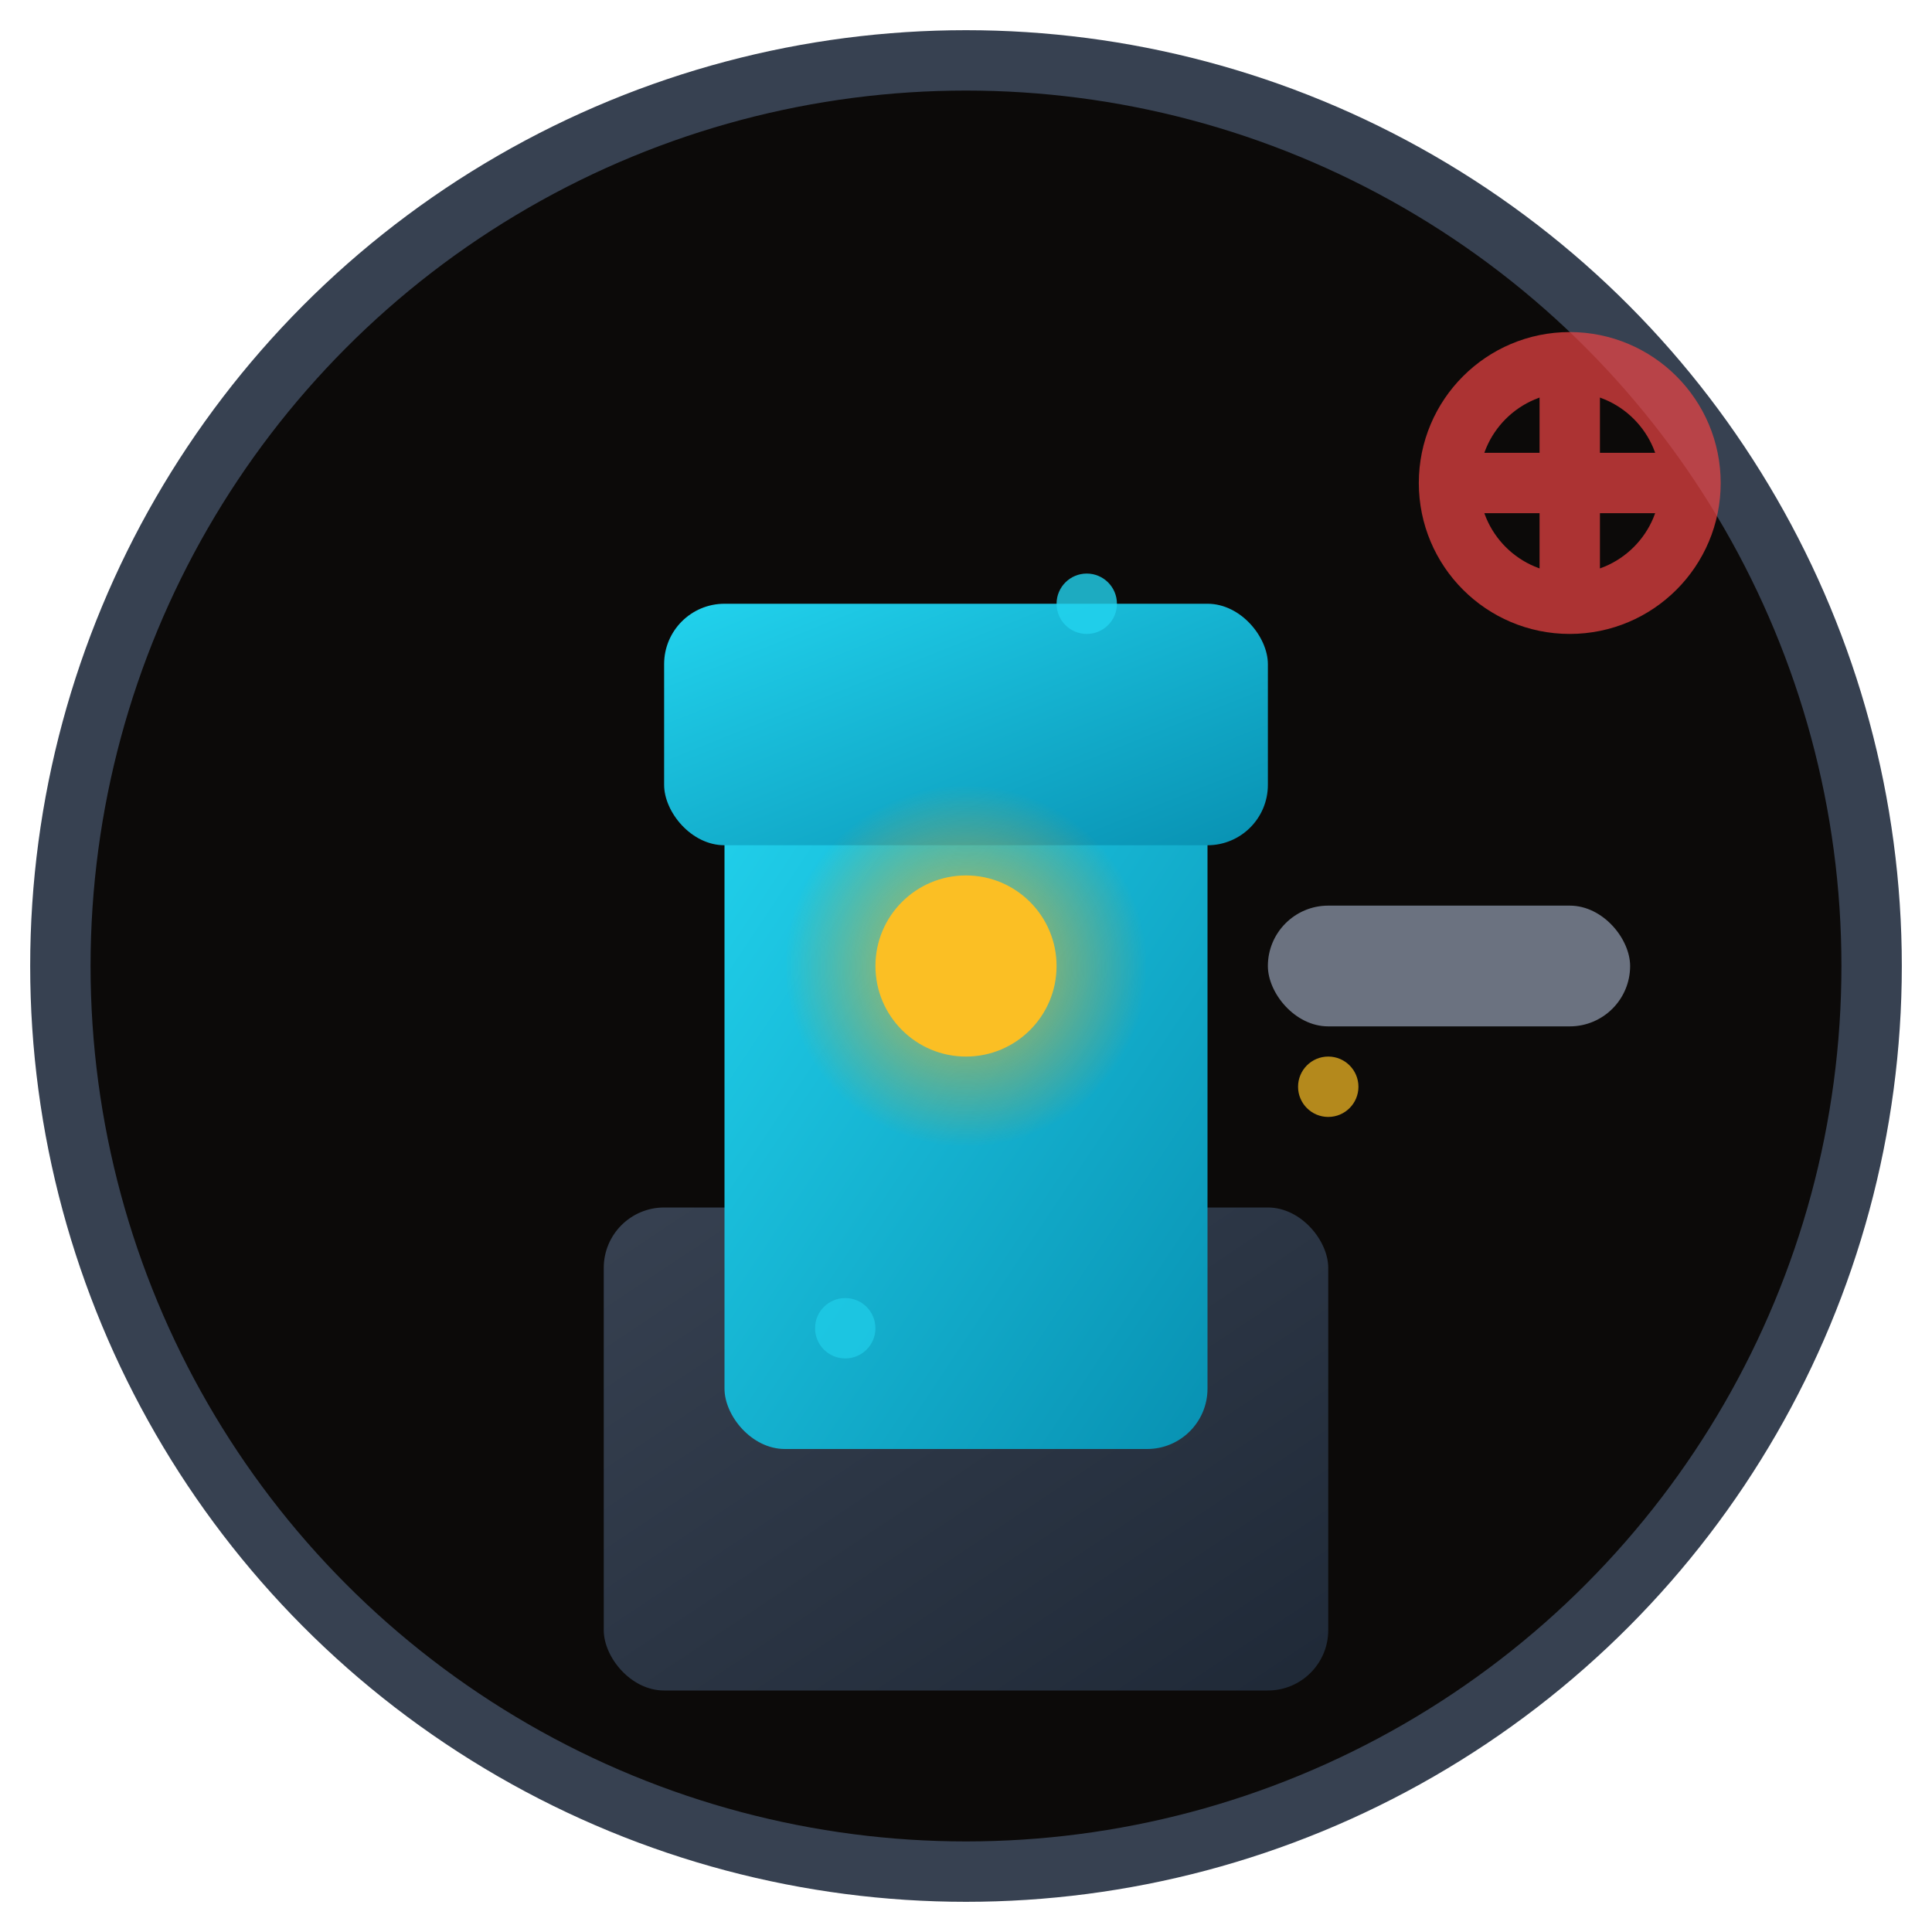 <svg width="32" height="32" viewBox="0 0 32 32" xmlns="http://www.w3.org/2000/svg">
  <defs>
    <linearGradient id="towerGradient" x1="0%" y1="0%" x2="100%" y2="100%">
      <stop offset="0%" style="stop-color:#22d3ee;stop-opacity:1" />
      <stop offset="100%" style="stop-color:#0891b2;stop-opacity:1" />
    </linearGradient>
    <linearGradient id="baseGradient" x1="0%" y1="0%" x2="100%" y2="100%">
      <stop offset="0%" style="stop-color:#374151;stop-opacity:1" />
      <stop offset="100%" style="stop-color:#1f2937;stop-opacity:1" />
    </linearGradient>
    <radialGradient id="energyGlow" cx="50%" cy="50%" r="50%">
      <stop offset="0%" style="stop-color:#fbbf24;stop-opacity:0.8" />
      <stop offset="100%" style="stop-color:#f59e0b;stop-opacity:0" />
    </radialGradient>
  </defs>

  <!-- Background circle -->
  <circle cx="16" cy="16" r="15" fill="#0c0a09" stroke="#374151" stroke-width="1"/>

  <!-- Tower base -->
  <rect x="10" y="20" width="12" height="8" rx="1" fill="url(#baseGradient)"/>

  <!-- Tower main body -->
  <rect x="12" y="12" width="8" height="12" rx="1" fill="url(#towerGradient)"/>

  <!-- Tower top -->
  <rect x="11" y="10" width="10" height="4" rx="1" fill="url(#towerGradient)"/>

  <!-- Energy core -->
  <circle cx="16" cy="16" r="3" fill="url(#energyGlow)"/>
  <circle cx="16" cy="16" r="1.5" fill="#fbbf24"/>

  <!-- Cannon/weapon -->
  <rect x="21" y="15" width="6" height="2" rx="1" fill="#6b7280"/>

  <!-- Target crosshairs -->
  <g stroke="#ef4444" stroke-width="1" fill="none" opacity="0.7">
    <circle cx="26" cy="8" r="2"/>
    <line x1="24" y1="8" x2="28" y2="8"/>
    <line x1="26" y1="6" x2="26" y2="10"/>
  </g>

  <!-- Energy particles -->
  <circle cx="18" cy="10" r="0.5" fill="#22d3ee" opacity="0.8"/>
  <circle cx="14" cy="22" r="0.5" fill="#22d3ee" opacity="0.6"/>
  <circle cx="22" cy="18" r="0.5" fill="#fbbf24" opacity="0.7"/>
</svg>